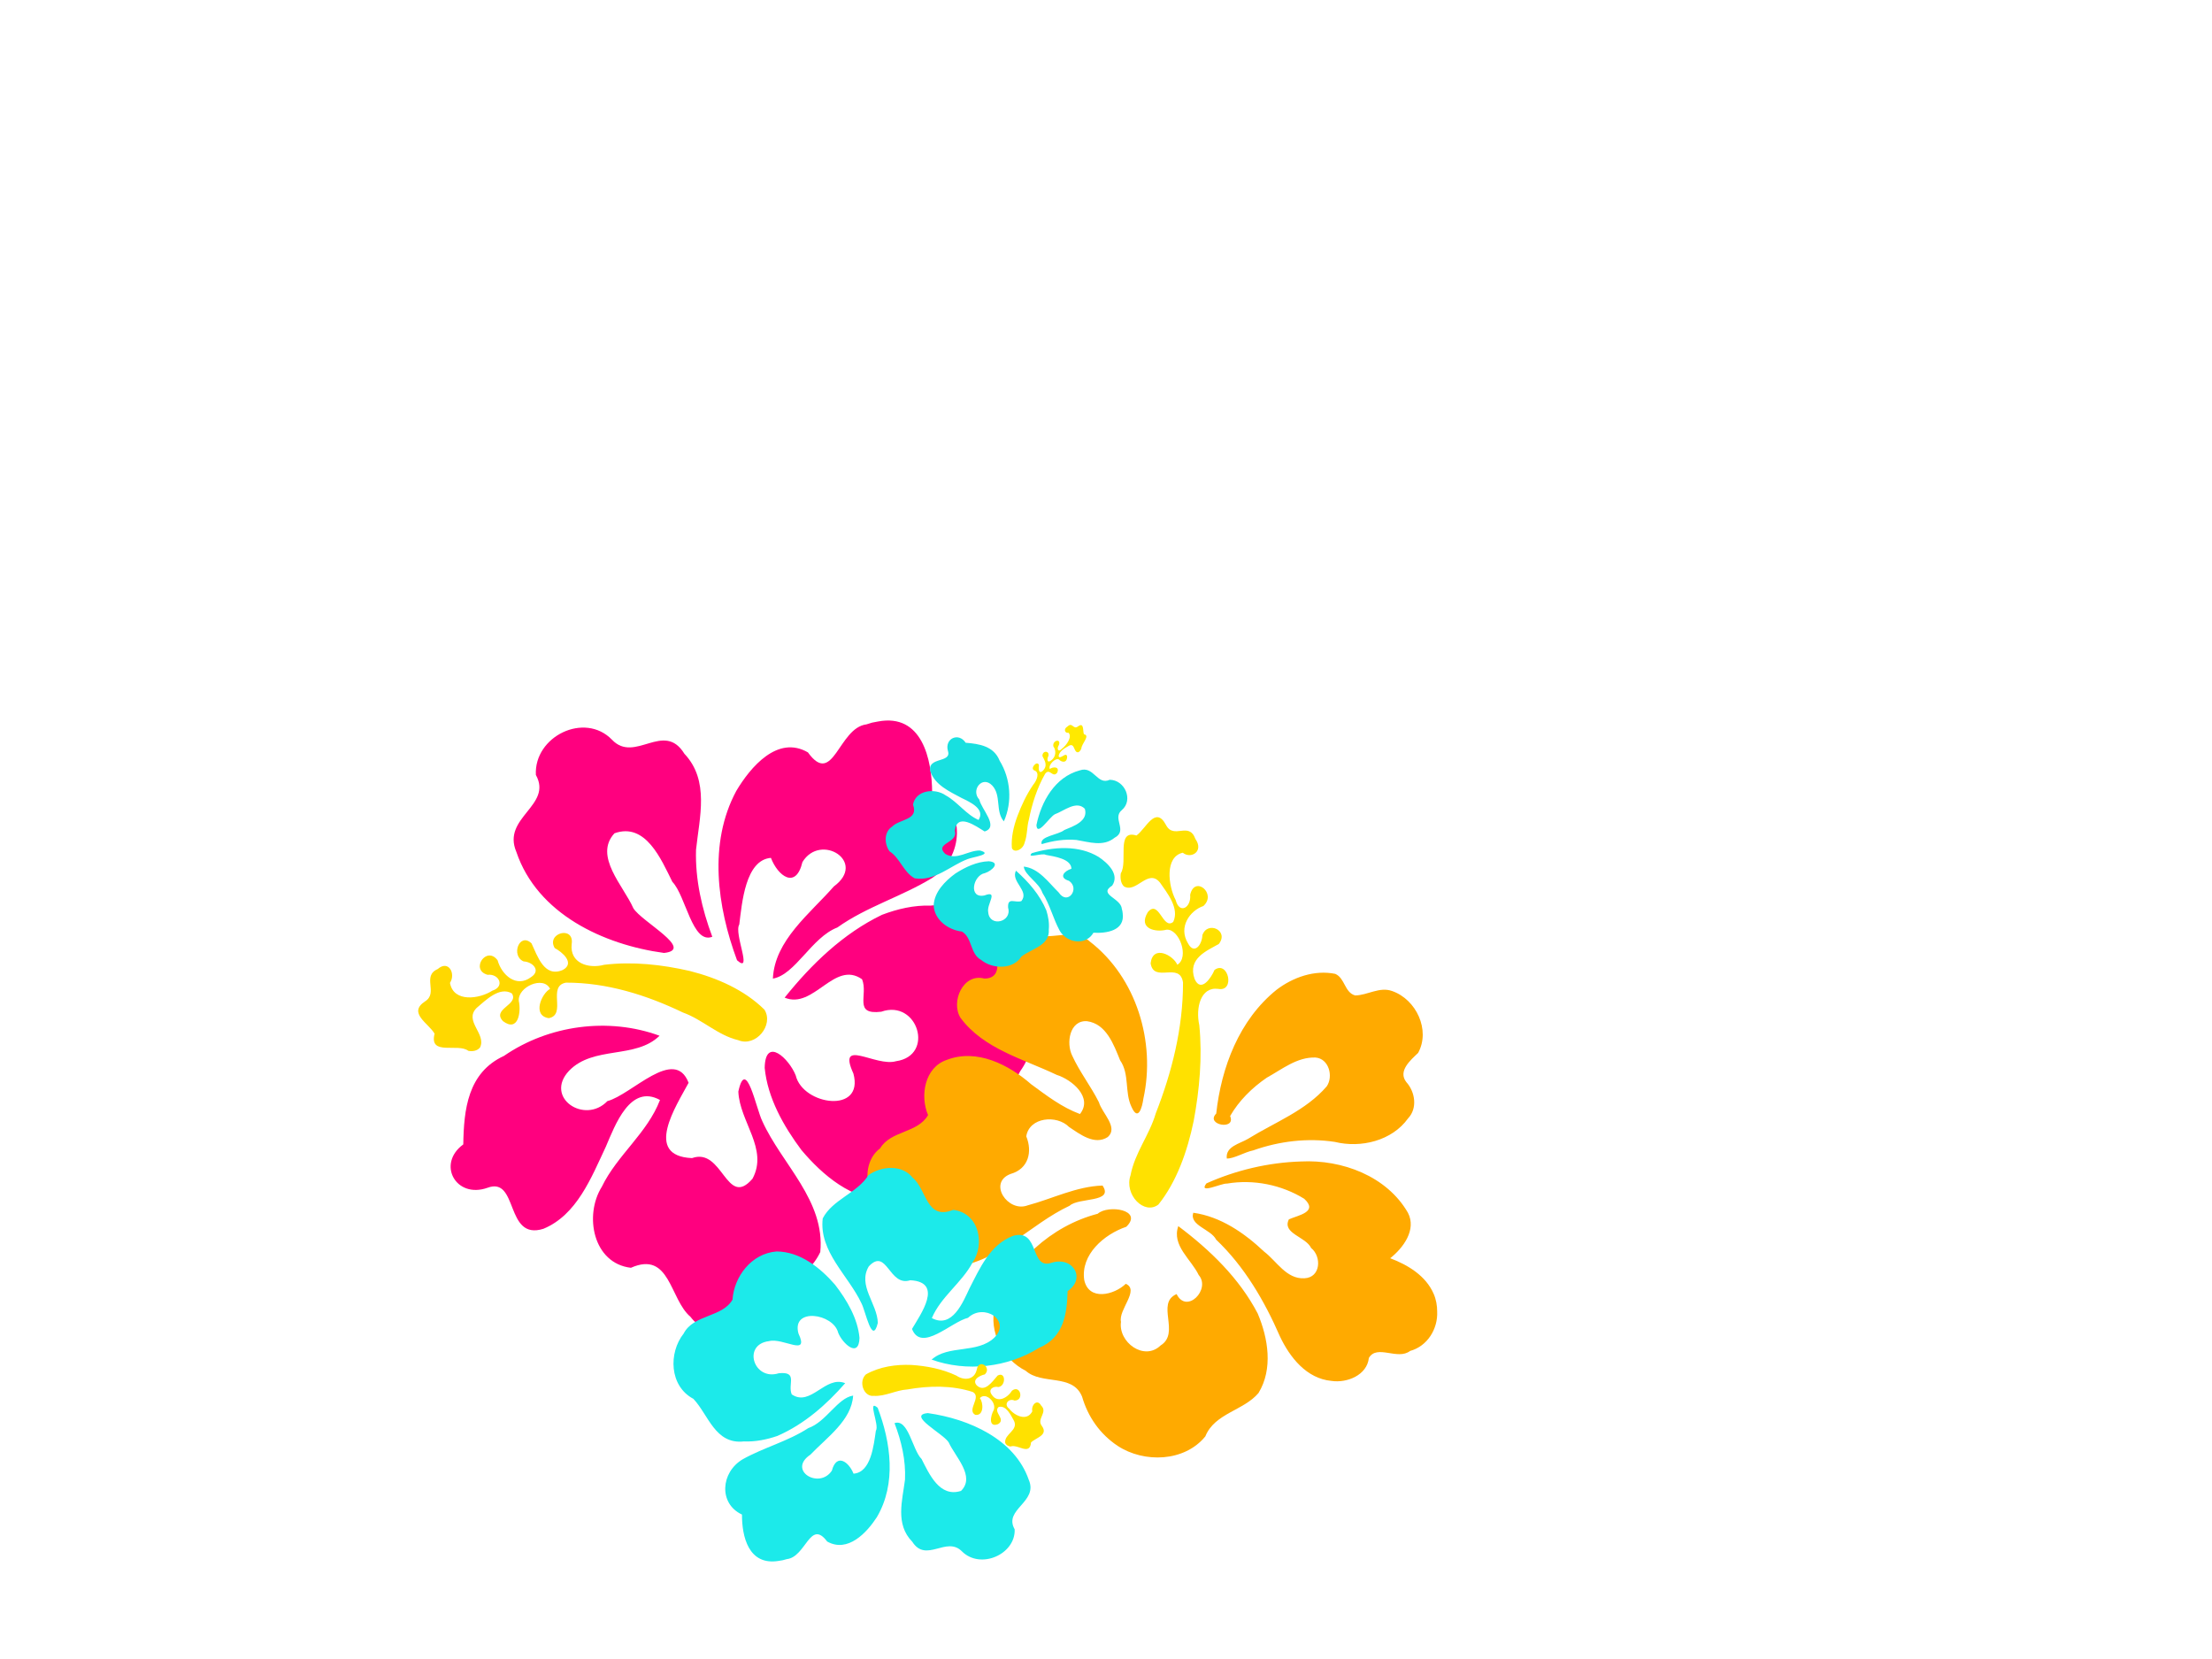 <?xml version="1.0"?><svg width="640" height="480" xmlns="http://www.w3.org/2000/svg">
 <title>hibiscus flowers 4</title>

 <g>
  <title>Layer 1</title>
  <path fill="#ffd800" id="path7490" d="m135.498,304.039c-2.98,-2.343 -11.424,1.607 -9.758,-4.96c-1.711,-3.003 -7.884,-6.01 -2.723,-9.372c3.869,-2.463 -1.045,-7.268 3.622,-9.33c3.2,-2.769 5.275,1.396 3.552,4.005c1.04,5.752 8.509,4.661 12.246,2.255c3.768,-1.203 1.957,-4.977 -1.374,-4.597c-5.13,-1.429 -0.287,-8.561 2.912,-4.185c1.17,4.228 5.428,8.061 9.674,4.858c2.963,-1.913 0.458,-4.415 -2.146,-4.546c-3.797,-1.622 -1.206,-8.563 2.283,-5.22c1.717,3.626 3.678,10.025 9.053,7.688c3.661,-1.982 -0.229,-5.227 -2.34,-6.321c-2.58,-4.349 5.733,-6.647 4.905,-1.165c-0.606,5.563 4.893,7.216 9.406,5.994c8.25,-0.995 16.656,-0.065 24.724,1.779c7.92,2.005 15.782,5.443 21.632,11.186c2.831,4.484 -2.542,10.946 -7.561,8.848c-5.931,-1.403 -10.35,-5.985 -16.025,-8.009c-10.522,-5.06 -22.025,-8.673 -33.825,-8.636c-5.525,0.989 0.29,9.258 -4.971,10.273c-4.918,-0.72 -2.068,-7.181 0.375,-8.467c-1.898,-3.923 -9.437,-0.573 -9.053,3.491c0.705,3.146 -0.137,9.145 -4.559,5.857c-3.424,-3.565 4.738,-4.745 2.535,-8.054c-3.553,-2.071 -7.568,2.015 -10.165,4.201c-3.795,3.801 2.883,7.482 0.978,11.448c-0.808,1.007 -2.186,1.212 -3.397,0.979z"/>
  <path fill="#ff007f" d="m199.77,380.991c-6.038,-5.107 -5.865,-19.207 -17.227,-14.181c-10.97,-1.274 -13.594,-15.191 -8.414,-23.447c4.43,-9.156 13.156,-15.499 16.827,-25.102c-8.637,-4.753 -13.013,7.338 -15.674,13.528c-4.199,8.921 -8.366,19.733 -18.059,23.74c-11.197,3.529 -7.138,-15.263 -16.203,-11.858c-9.144,3.216 -14.708,-6.926 -6.979,-12.56c0.16,-10.053 1.273,-20.772 11.768,-25.605c12.966,-8.922 30.237,-11.257 45.017,-5.835c-6.947,6.831 -19.103,2.802 -26.186,10.14c-7.266,7.742 4.51,15.629 11.1,8.774c7.065,-1.873 19.412,-15.92 23.494,-5.299c-3.547,6.626 -13.167,21.179 0.986,21.79c8.942,-3.211 9.934,14.743 17.496,5.973c4.683,-8.648 -3.745,-16.499 -4.09,-25.226c2.23,-10.308 5.138,4.954 6.945,8.589c5.649,12.467 18.222,22.93 16.759,37.847c-4.01,8.532 -14.294,11.471 -19.015,19.634c-5.265,4.182 -14.144,5.012 -18.545,-0.902l0,0zm-7.642,-105.273c-17.483,-2.376 -36.668,-11.267 -42.738,-29.256c-4.261,-9.988 10.602,-13.331 5.655,-22.253c-0.572,-11.129 14.091,-18.352 22.013,-10.196c6.618,7.012 14.994,-5.619 20.96,4.072c7.341,7.773 4.347,18.426 3.365,27.776c-0.262,8.613 1.702,17.154 4.707,25.173c-5.784,2.277 -7.66,-11.902 -11.554,-15.89c-3.221,-6.459 -7.72,-17.301 -16.753,-14.046c-6.071,6.585 2.624,15.217 5.454,21.659c2.323,3.892 17.888,11.998 8.891,12.961l0,0l0,0zm63.062,-11.036c-11.237,5.413 -20.418,14.293 -28.172,23.966c8.423,3.517 14.374,-10.962 22.407,-5.316c1.852,4.591 -2.649,10.373 5.558,9.389c10.506,-3.716 15.604,12.691 4.265,14.319c-5.921,1.722 -17.146,-6.989 -12.331,3.574c3.171,11.747 -14.608,9.207 -16.691,0.54c-1.886,-4.821 -8.813,-11.451 -8.978,-2.183c0.839,8.698 5.46,16.837 10.609,23.745c6.16,7.317 14.667,14.544 24.656,14.496c10.696,-1.013 17.778,-11.639 18.3,-21.817c4.233,-8.092 16.237,-6.735 20.359,-15.451c6.305,-8.74 5.75,-23.574 -4.436,-29.147c-6.432,-7.036 -9.348,-20.374 -21.457,-18.775c-4.82,-0.159 -9.602,0.953 -14.089,2.66l0,0zm-4.506,-55.098c-8.105,0.996 -9.575,18.284 -16.924,8.106c-8.777,-5.105 -16.661,4.293 -20.736,11.162c-8.133,15.117 -5.504,33.554 0.226,48.984c4.659,4.129 -0.974,-7.79 0.642,-10.333c0.796,-6.259 1.759,-18.691 9.161,-19.295c1.978,5.201 7.209,9.264 9.114,1.22c5.224,-8.6 18.828,-0.098 9.095,7.042c-6.859,7.837 -17.146,15.596 -17.642,26.672c6.52,-1.138 11.192,-11.936 18.659,-14.795c8.468,-6.038 18.633,-8.936 27.401,-14.316c9.2,-5.96 9.973,-19.974 0.023,-24.746c-0.073,-9.618 -2.908,-22.953 -15.69,-20.528l-1.692,0.323l-1.637,0.504l0,0l0,0z" id="path7488"/>
  <path fill="#ffe100" d="m324.284,252.656c2.137,-3.334 -1.466,-12.782 4.525,-10.918c2.74,-1.915 5.483,-8.821 8.55,-3.047c2.247,4.329 6.63,-1.17 8.511,4.053c2.526,3.58 -1.273,5.902 -3.653,3.974c-5.247,1.163 -4.252,9.521 -2.057,13.701c1.097,4.216 4.54,2.19 4.193,-1.538c1.304,-5.74 7.81,-0.321 3.818,3.258c-3.857,1.309 -7.354,6.073 -4.431,10.823c1.745,3.315 4.028,0.512 4.147,-2.401c1.48,-4.248 7.811,-1.349 4.762,2.554c-3.308,1.921 -9.146,4.115 -7.014,10.13c1.808,4.096 4.769,-0.256 5.767,-2.618c3.967,-2.886 6.064,6.415 1.063,5.488c-5.075,-0.678 -6.583,5.474 -5.468,10.524c0.908,9.231 0.059,18.636 -1.623,27.663c-1.829,8.862 -4.965,17.657 -10.205,24.203c-4.09,3.168 -9.986,-2.845 -8.072,-8.46c1.28,-6.636 5.46,-11.581 7.306,-17.93c4.616,-11.773 7.912,-24.644 7.879,-37.846c-0.902,-6.182 -8.446,0.325 -9.372,-5.562c0.656,-5.502 6.551,-2.314 7.724,0.42c3.578,-2.124 0.523,-10.558 -3.185,-10.129c-2.87,0.789 -8.343,-0.153 -5.343,-5.101c3.252,-3.831 4.329,5.301 7.347,2.837c1.889,-3.975 -1.838,-8.468 -3.832,-11.373c-3.468,-4.246 -6.825,3.226 -10.443,1.095c-0.918,-0.904 -1.106,-2.445 -0.894,-3.801z" id="path6658"/>
  <path transform="rotate(-1.772 332.896 343.612)" fill="#ffaa00" id="path6656" d="m255.029,329.84c3.249,-5.091 10.99,-4.023 14.167,-9.191c-2.214,-5.624 -0.579,-13.827 5.895,-15.791c8.785,-3.109 17.903,1.944 24.191,7.79c4.339,3.395 8.684,6.959 13.855,9.054c3.978,-4.69 -2.017,-10.02 -6.394,-11.537c-9.525,-4.927 -20.886,-8.123 -27.272,-17.321c-2.808,-4.697 1.131,-13.024 7.21,-11.176c5.929,0.207 3.816,-7.281 2.045,-10.197c0.137,-6.225 8.526,-8.287 11.357,-2.796c5.32,3.412 12.599,-1.451 17.452,3.235c13.183,10.837 18.18,29.67 14.089,45.864c-0.454,2.687 -1.75,6.693 -3.52,2.319c-1.909,-4.315 -0.213,-9.473 -2.875,-13.566c-1.693,-4.568 -3.67,-10.72 -9.263,-11.613c-5.015,-0.45 -6.228,6.166 -4.562,9.815c2.006,4.784 5.142,9.034 7.327,13.756c0.803,3.198 5.496,7.406 2.247,10.121c-3.913,2.357 -8.017,-1.063 -11.118,-3.262c-3.411,-3.691 -11.414,-3.215 -12.451,2.339c1.675,4.449 0.409,9.415 -4.864,10.725c-6.782,2.317 -1.123,11.219 4.633,9.245c7.24,-1.699 14.262,-5.055 21.847,-5.065c3.239,5.113 -7.036,3.184 -9.689,5.538c-11.527,4.961 -20.671,15.381 -33.716,16.664c-6.199,0.658 -9.958,-5.271 -12.725,-9.82c-3.379,-4.445 -9.835,-6.651 -11.047,-12.586c-1.53,-4.269 -0.765,-9.786 3.181,-12.544l-0,0zm97.516,-7.056c1.873,-13.313 7.484,-26.899 18.558,-35.256c4.854,-3.465 11.144,-5.482 17.102,-4.081c2.802,1.294 2.52,5.509 5.595,6.425c3.582,0.052 7.119,-2.385 10.72,-0.942c6.889,2.634 10.782,11.635 6.955,18.121c-2.209,1.993 -6.106,5.046 -3.668,8.345c2.464,2.889 3.049,7.668 0.173,10.498c-4.848,6.35 -13.901,8.236 -21.397,6.148c-7.875,-1.449 -16.051,-0.711 -23.651,1.716c-2.516,0.42 -5.763,2.292 -7.731,2.111c-0.324,-3.506 3.9,-4.155 6.286,-5.48c7.895,-4.558 16.995,-7.626 23.266,-14.493c2.051,-2.808 0.876,-7.995 -2.993,-8.425c-5.342,-0.354 -9.783,3.104 -14.284,5.398c-4.344,2.78 -8.224,6.376 -10.936,10.761c1.681,4.29 -7.381,2.349 -3.995,-0.845l0,0zm10.223,58.224c-5.01,-10.378 -13.244,-18.848 -22.201,-26.01c-2.136,5.574 3.443,9.7 5.467,14.325c3.453,4.232 -3.847,11.308 -6.56,5.312c-6.224,2.446 0.837,11.274 -5.084,14.715c-4.933,4.484 -12.257,-1.345 -11.254,-7.185c-0.668,-3.568 5.763,-9.017 1.737,-10.955c-3.479,3.142 -10.849,4.716 -11.984,-1.467c-0.861,-7.391 6.139,-13.039 12.64,-15.021c5.173,-4.746 -5.071,-6.636 -8.151,-4.022c-13.593,3.101 -25.304,13.196 -30.546,25.931c-2.105,7.185 1.773,15.3 8.313,18.83c4.517,4.34 13.554,1.143 16.076,7.989c1.502,5.874 4.838,11.007 9.839,14.548c7.499,5.27 19.22,5.251 25.458,-1.962c2.88,-6.601 11.318,-7.093 15.757,-12.058c4.466,-6.833 3.281,-15.754 0.493,-22.97l0,-0zm51.038,-4.16c-2.079,-5.262 -7.174,-8.58 -12.248,-10.669c3.883,-2.871 7.939,-8.015 5.541,-12.989c-5.756,-10.779 -18.565,-16.029 -30.461,-15.79c-9.418,-0.001 -18.868,1.923 -27.548,5.49c-2.599,3.218 4.386,0.033 5.947,0.244c7.689,-1.061 15.771,0.834 22.187,5.081c4.075,3.968 -1.948,4.714 -4.614,5.813c-2.18,4.041 4.747,5.152 6.172,8.475c3.037,2.606 2.516,8.654 -2.2,8.707c-5.224,0.136 -7.851,-5.177 -11.409,-8.061c-5.529,-5.538 -12.22,-10.527 -20.152,-11.883c-1.313,3.66 4.988,4.907 6.376,7.983c7.977,8.065 13.421,18.163 17.588,28.572c2.663,6.117 7.307,12.423 14.495,13.31c4.499,0.813 10.336,-1.347 11.021,-6.308c2.503,-3.952 8.26,1.04 11.992,-1.653c5.062,-1.225 8.243,-6.126 8.177,-11.122c0.064,-1.767 -0.206,-3.554 -0.864,-5.201l0,0z"/>
  <path transform="rotate(-179.284 253 395)" id="svg_1" fill="#1ceaea" d="m242.63,449.401c-4.157,-3.302 -4.038,-12.418 -11.861,-9.168c-7.553,-0.824 -9.359,-9.822 -5.793,-15.16c3.051,-5.919 9.059,-10.021 11.586,-16.229c-5.947,-3.073 -8.96,4.745 -10.792,8.747c-2.891,5.767 -5.76,12.758 -12.434,15.348c-7.709,2.282 -4.915,-9.868 -11.156,-7.666c-6.296,2.079 -10.127,-4.478 -4.806,-8.121c0.11,-6.5 0.877,-13.43 8.103,-16.555c8.928,-5.768 20.819,-7.278 30.995,-3.773c-4.783,4.417 -13.153,1.812 -18.03,6.556c-5.002,5.005 3.105,10.105 7.643,5.673c4.864,-1.211 13.365,-10.293 16.176,-3.426c-2.442,4.284 -9.066,13.693 0.679,14.088c6.157,-2.076 6.84,9.532 12.046,3.862c3.225,-5.591 -2.578,-10.667 -2.816,-16.31c1.535,-6.664 3.537,3.203 4.781,5.553c3.89,8.06 12.546,14.825 11.539,24.469c-2.761,5.516 -9.842,7.417 -13.092,12.694c-3.625,2.704 -9.738,3.24 -12.769,-0.584l0,0zm-5.262,-68.062c-12.037,-1.536 -25.246,-7.285 -29.426,-18.915c-2.934,-6.458 7.299,-8.619 3.894,-14.388c-0.394,-7.195 9.702,-11.865 15.156,-6.592c4.557,4.534 10.324,-3.633 14.431,2.633c5.054,5.026 2.993,11.913 2.317,17.958c-0.181,5.569 1.172,11.091 3.241,16.276c-3.982,1.472 -5.274,-7.695 -7.955,-10.273c-2.218,-4.176 -5.316,-11.186 -11.535,-9.082c-4.18,4.258 1.807,9.839 3.755,14.003c1.6,2.517 12.316,7.757 6.122,8.38l0,0l-0,0zm43.419,-7.136c-7.737,3.5 -14.058,9.241 -19.397,15.495c5.799,2.274 9.896,-7.088 15.427,-3.437c1.275,2.968 -1.824,6.706 3.827,6.07c7.233,-2.402 10.743,8.205 2.936,9.258c-4.077,1.113 -11.805,-4.519 -8.49,2.311c2.183,7.594 -10.058,5.953 -11.493,0.349c-1.299,-3.117 -6.068,-7.404 -6.182,-1.412c0.578,5.624 3.76,10.886 7.304,15.352c4.242,4.731 10.098,9.404 16.976,9.372c7.364,-0.655 12.241,-7.525 12.6,-14.105c2.914,-5.232 11.179,-4.354 14.018,-9.99c4.341,-5.65 3.959,-15.242 -3.055,-18.844c-4.428,-4.549 -6.436,-13.173 -14.774,-12.139c-3.318,-0.103 -6.611,0.616 -9.7,1.719l-0,0zm-3.102,-35.622c-5.581,0.644 -6.593,11.821 -11.652,5.24c-6.044,-3.301 -11.471,2.776 -14.277,7.217c-5.6,9.774 -3.79,21.694 0.156,31.669c3.208,2.67 -0.671,-5.036 0.442,-6.68c0.548,-4.047 1.211,-12.085 6.307,-12.475c1.362,3.363 4.964,5.99 6.275,0.789c3.597,-5.56 12.963,-0.064 6.262,4.553c-4.722,5.067 -11.805,10.083 -12.146,17.245c4.489,-0.736 7.705,-7.717 12.847,-9.566c5.83,-3.904 12.829,-5.777 18.866,-9.256c6.334,-3.853 6.866,-12.914 0.016,-15.999c-0.05,-6.218 -2.002,-14.84 -10.803,-13.272l-1.165,0.208l-1.127,0.326l0,0l-0,0z"/>
  <path id="svg_3" transform="rotate(93.504 291 247)" fill="#18e0e0" d="m285.159,280.263c-2.341,-2.019 -2.274,-7.593 -6.681,-5.606c-4.254,-0.504 -5.272,-6.006 -3.263,-9.269c1.718,-3.619 5.102,-6.127 6.526,-9.923c-3.35,-1.879 -5.047,2.901 -6.078,5.348c-1.628,3.526 -3.244,7.801 -7.003,9.385c-4.342,1.395 -2.768,-6.033 -6.283,-4.687c-3.546,1.271 -5.704,-2.738 -2.707,-4.965c0.062,-3.974 0.494,-8.211 4.564,-10.122c5.028,-3.527 11.726,-4.45 17.457,-2.307c-2.694,2.701 -7.408,1.108 -10.155,4.009c-2.818,3.06 1.749,6.179 4.305,3.469c2.74,-0.74 7.528,-6.294 9.111,-2.095c-1.375,2.619 -5.106,8.372 0.383,8.614c3.468,-1.269 3.852,5.828 6.785,2.361c1.816,-3.419 -1.452,-6.522 -1.586,-9.972c0.865,-4.075 1.992,1.958 2.693,3.395c2.191,4.928 7.066,9.065 6.499,14.962c-1.555,3.373 -5.543,4.535 -7.374,7.762c-2.042,1.653 -5.485,1.981 -7.192,-0.357l0,0zm-2.964,-41.616c-6.78,-0.939 -14.22,-4.454 -16.573,-11.565c-1.652,-3.949 4.111,-5.27 2.193,-8.797c-0.222,-4.4 5.464,-7.255 8.536,-4.031c2.566,2.772 5.815,-2.221 8.128,1.61c2.847,3.073 1.686,7.284 1.305,10.98c-0.102,3.405 0.66,6.781 1.825,9.952c-2.243,0.9 -2.971,-4.705 -4.48,-6.282c-1.249,-2.553 -2.994,-6.839 -6.497,-5.553c-2.354,2.603 1.018,6.016 2.115,8.562c0.901,1.539 6.937,4.743 3.448,5.124l0,0l-0,0zm24.455,-4.363c-4.357,2.14 -7.918,5.65 -10.925,9.474c3.266,1.39 5.574,-4.334 8.689,-2.102c0.718,1.815 -1.027,4.1 2.155,3.712c4.074,-1.469 6.051,5.017 1.654,5.661c-2.296,0.681 -6.649,-2.763 -4.782,1.413c1.23,4.644 -5.665,3.64 -6.473,0.213c-0.731,-1.906 -3.418,-4.527 -3.482,-0.863c0.325,3.439 2.118,6.656 4.114,9.387c2.389,2.893 5.688,5.75 9.561,5.731c4.148,-0.4 6.894,-4.601 7.097,-8.624c1.641,-3.199 6.297,-2.662 7.895,-6.108c2.445,-3.455 2.23,-9.319 -1.721,-11.522c-2.494,-2.782 -3.625,-8.054 -8.321,-7.422c-1.869,-0.063 -3.723,0.377 -5.464,1.051l-0,0zm-1.747,-21.781c-3.143,0.394 -3.713,7.228 -6.563,3.204c-3.404,-2.018 -6.461,1.697 -8.041,4.413c-3.154,5.976 -2.134,13.264 0.088,19.364c1.807,1.632 -0.378,-3.079 0.249,-4.085c0.309,-2.474 0.682,-7.389 3.552,-7.628c0.767,2.056 2.796,3.662 3.534,0.482c2.026,-3.4 7.301,-0.039 3.527,2.784c-2.66,3.098 -6.649,6.165 -6.841,10.544c2.528,-0.45 4.34,-4.719 7.236,-5.849c3.284,-2.387 7.226,-3.532 10.626,-5.659c3.567,-2.356 3.867,-7.896 0.009,-9.783c-0.028,-3.802 -1.127,-9.074 -6.084,-8.115l-0.656,0.127l-0.635,0.2l0,0l-0,0z"/>
  <path transform="rotate(119.512 301.5 227)" id="svg_2" fill="#ffe900" d="m286.841,222.237c-1.214,0.656 -4.655,-0.45 -3.976,1.389c-0.697,0.841 -3.212,1.683 -1.109,2.624c1.576,0.69 -0.426,2.035 1.476,2.613c1.304,0.775 2.149,-0.391 1.447,-1.121c0.424,-1.611 3.467,-1.305 4.989,-0.631c1.535,0.337 0.798,1.394 -0.56,1.287c-2.09,0.4 -0.117,2.397 1.187,1.172c0.477,-1.184 2.211,-2.257 3.941,-1.36c1.207,0.536 0.187,1.236 -0.874,1.273c-1.547,0.454 -0.491,2.398 0.93,1.462c0.7,-1.015 1.499,-2.807 3.689,-2.153c1.491,0.555 -0.093,1.464 -0.953,1.77c-1.051,1.218 2.336,1.861 1.999,0.326c-0.247,-1.558 1.994,-2.021 3.833,-1.678c3.362,0.279 6.786,0.018 10.074,-0.498c3.287,-0.516 6.43,-1.524 8.814,-3.132c1.153,-1.256 -1.036,-3.065 -3.081,-2.478c-2.417,0.393 -4.217,1.676 -6.53,2.243c-4.287,1.417 -8.974,2.429 -13.782,2.418c-2.251,-0.277 0.118,-2.592 -2.025,-2.877c-2.004,0.201 -0.842,2.011 0.153,2.371c-0.773,1.098 -3.845,0.161 -3.689,-0.978c0.287,-0.881 -0.056,-2.561 -1.858,-1.64c-1.395,0.998 1.931,1.329 1.033,2.255c-1.448,0.58 -3.084,-0.564 -4.142,-1.176c-1.546,-1.064 1.175,-2.095 0.399,-3.206c-0.329,-0.282 -0.891,-0.339 -1.384,-0.274z"/>
  <path id="svg_4" transform="rotate(-162.15 277 403)" fill="#ffe100" d="m257.587,392.944c-1.608,1.385 -6.164,-0.95 -5.265,2.933c-0.923,1.775 -4.254,3.554 -1.469,5.541c2.088,1.456 -0.564,4.297 1.955,5.516c1.727,1.637 2.847,-0.825 1.917,-2.368c0.561,-3.4 4.591,-2.756 6.608,-1.333c2.033,0.711 1.056,2.943 -0.742,2.718c-2.768,0.845 -0.155,5.061 1.571,2.474c0.631,-2.5 2.929,-4.766 5.22,-2.872c1.599,1.131 0.247,2.61 -1.158,2.688c-2.049,0.959 -0.651,5.062 1.232,3.086c0.927,-2.144 1.985,-5.927 4.885,-4.546c1.975,1.172 -0.124,3.09 -1.262,3.737c-1.392,2.571 3.094,3.93 2.647,0.689c-0.327,-3.289 2.64,-4.266 5.076,-3.544c4.452,0.588 8.987,0.038 13.341,-1.052c4.274,-1.185 8.516,-3.218 11.672,-6.614c1.528,-2.651 -1.372,-6.472 -4.08,-5.231c-3.2,0.83 -5.585,3.538 -8.647,4.735c-5.678,2.992 -11.885,5.128 -18.252,5.106c-2.981,-0.585 0.157,-5.474 -2.682,-6.074c-2.653,0.425 -1.116,4.246 0.202,5.006c-1.024,2.319 -5.092,0.339 -4.885,-2.064c0.38,-1.86 -0.074,-5.407 -2.46,-3.463c-1.848,2.108 2.557,2.805 1.368,4.762c-1.917,1.224 -4.084,-1.191 -5.485,-2.484c-2.048,-2.247 1.556,-4.424 0.528,-6.768c-0.436,-0.595 -1.179,-0.717 -1.833,-0.579z"/>
 </g>
</svg>